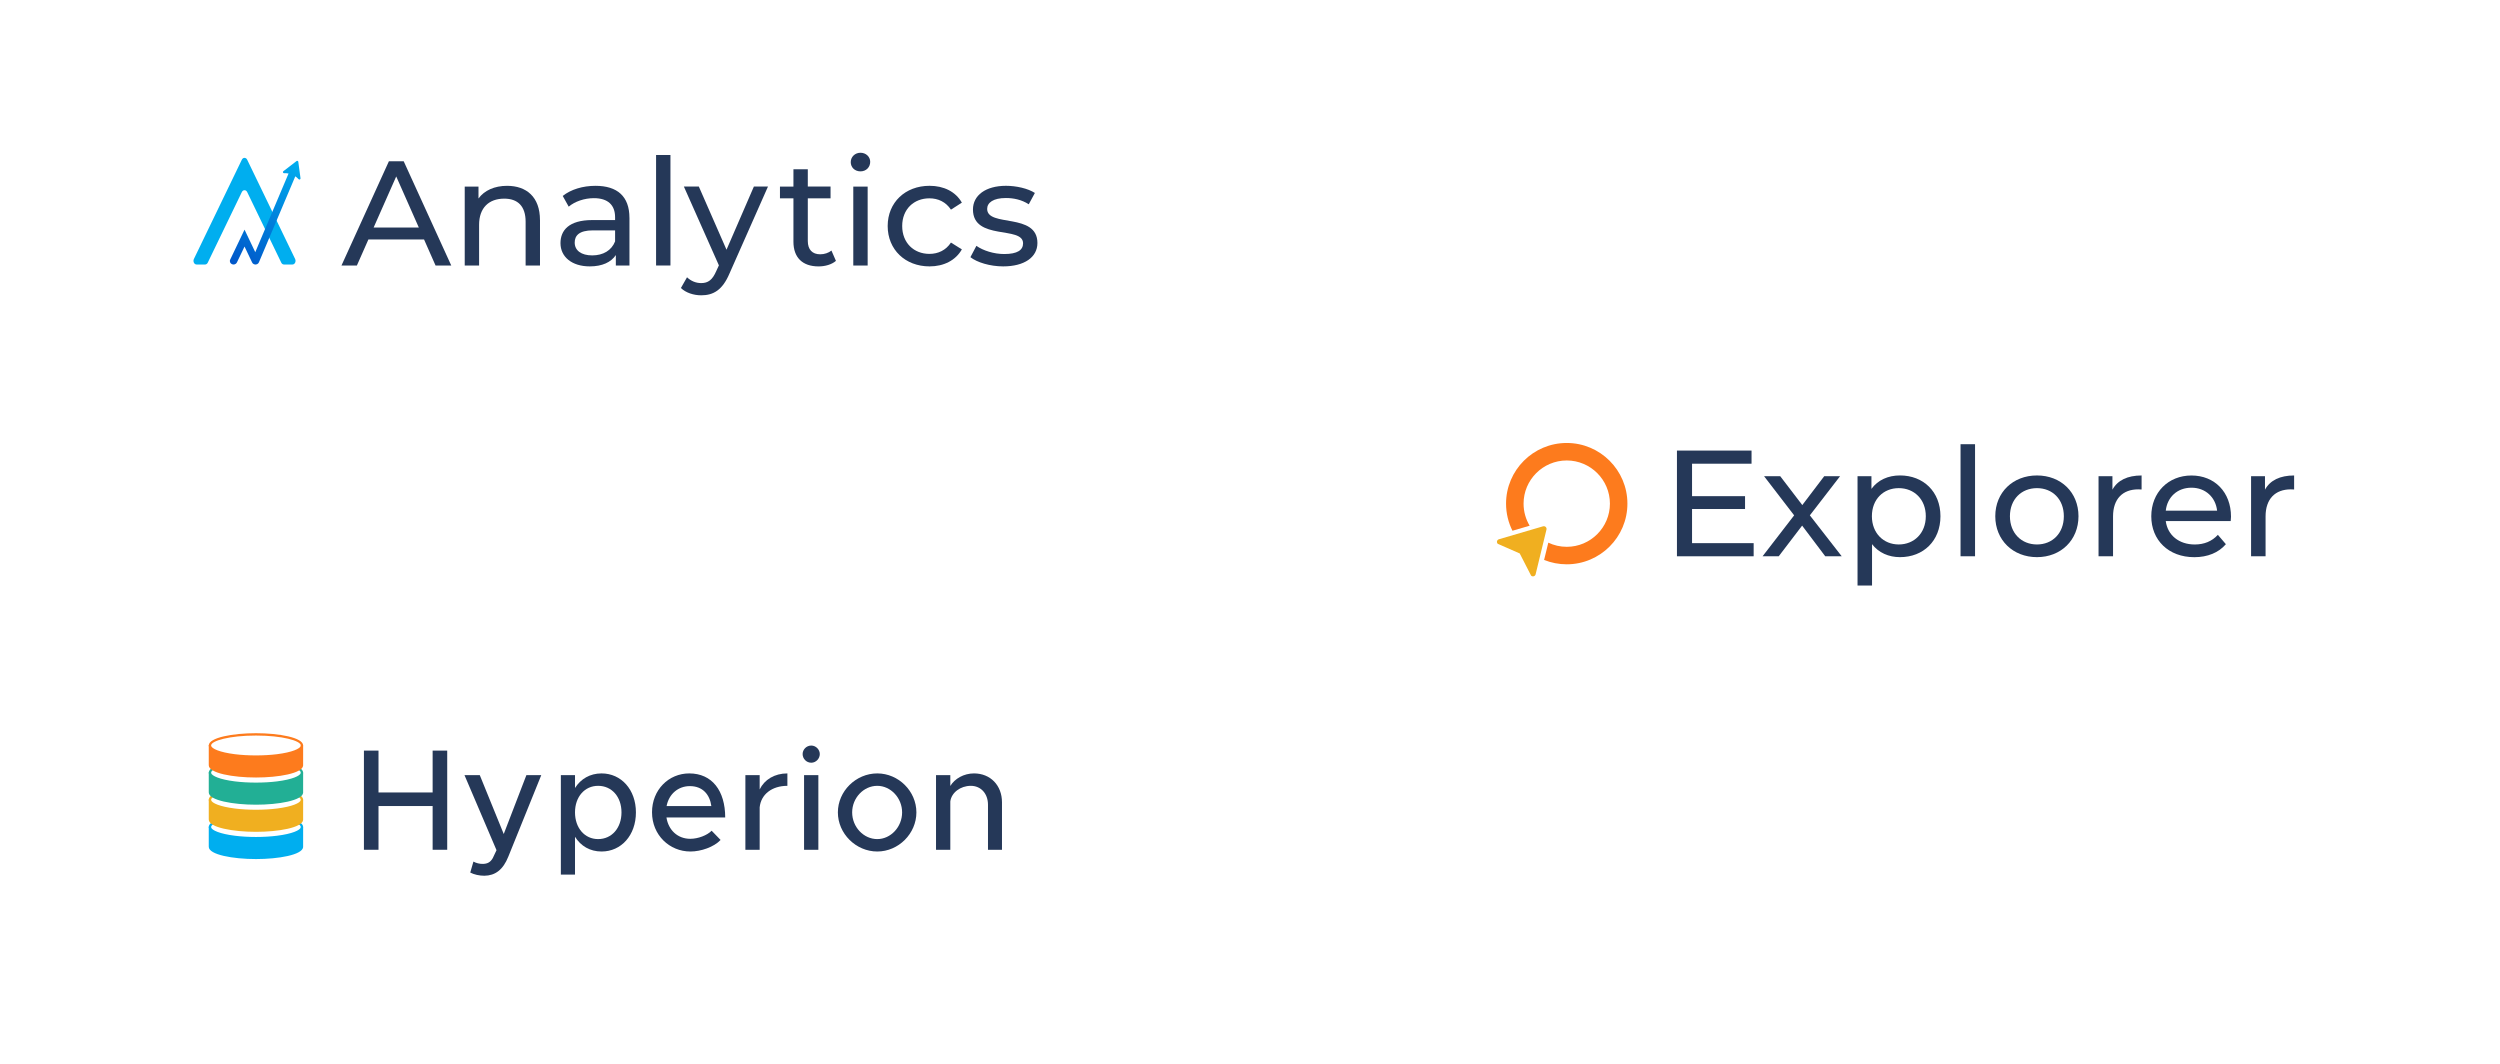 <svg width="491" height="209" viewBox="0 0 491 209" fill="none" xmlns="http://www.w3.org/2000/svg">
<g filter="url(#filter0_d_3046_1397)">
<rect x="263" y="63" width="218" height="75" rx="3" fill="white"/>
</g>
<path d="M344.417 106.674V109.254H329.352V88.492H344.003V91.072H332.318V97.447H342.727V99.97H332.318V106.674H344.417Z" fill="#253858"/>
<path d="M358.477 109.251L353.938 103.23L349.343 109.251H346.17L352.37 101.214L346.467 93.531H349.64L353.971 99.195L358.273 93.531H361.386L355.454 101.214L361.711 109.251H358.477Z" fill="#253858"/>
<path d="M381.105 101.387C381.105 106.222 377.753 109.424 373.158 109.424C370.935 109.424 368.977 108.562 367.668 106.872V114.998H364.82V93.525H367.551V96.016C368.826 94.265 370.842 93.375 373.158 93.375C377.753 93.375 381.105 96.577 381.105 101.383V101.387ZM378.228 101.387C378.228 98.064 375.945 95.87 372.918 95.87C369.891 95.87 367.64 98.064 367.64 101.387C367.64 104.711 369.923 106.933 372.918 106.933C375.912 106.933 378.228 104.739 378.228 101.387Z" fill="#253858"/>
<path d="M385.051 87.242H387.899V109.251H385.051V87.242Z" fill="#253858"/>
<path d="M391.873 101.387C391.873 96.702 395.343 93.379 400.06 93.379C404.777 93.379 408.214 96.702 408.214 101.387C408.214 106.072 404.773 109.424 400.06 109.424C395.347 109.424 391.873 106.072 391.873 101.387ZM405.338 101.387C405.338 98.035 403.083 95.87 400.06 95.87C397.037 95.87 394.75 98.035 394.75 101.387C394.75 104.739 397.033 106.933 400.06 106.933C403.087 106.933 405.338 104.739 405.338 101.387Z" fill="#253858"/>
<path d="M420.609 93.379V96.138C420.374 96.109 420.162 96.109 419.955 96.109C416.9 96.109 415.002 97.978 415.002 101.42V109.249H412.154V93.529H414.881V96.17C415.888 94.33 417.847 93.383 420.605 93.383L420.609 93.379Z" fill="#253858"/>
<path d="M438.109 102.341H425.356C425.713 105.1 427.936 106.937 431.052 106.937C432.893 106.937 434.432 106.315 435.59 105.039L437.163 106.88C435.741 108.542 433.575 109.431 430.963 109.431C425.892 109.431 422.512 106.079 422.512 101.395C422.512 96.71 425.864 93.387 430.402 93.387C434.94 93.387 438.17 96.649 438.17 101.484C438.17 101.72 438.142 102.077 438.109 102.346V102.341ZM425.356 100.294H435.44C435.143 97.653 433.157 95.784 430.398 95.784C427.639 95.784 425.652 97.624 425.356 100.294Z" fill="#253858"/>
<path d="M450.566 93.379V96.138C450.331 96.109 450.123 96.109 449.912 96.109C446.857 96.109 444.959 97.978 444.959 101.42V109.249H442.111V93.529H444.842V96.17C445.849 94.33 447.808 93.383 450.566 93.383V93.379Z" fill="#253858"/>
<path d="M307.704 87C301.132 87 295.789 92.347 295.789 98.915C295.789 100.826 296.244 102.636 297.046 104.24L300.423 103.25C299.666 101.981 299.229 100.497 299.229 98.915C299.229 94.241 303.034 90.435 307.708 90.435C312.383 90.435 316.188 94.241 316.188 98.915C316.188 103.589 312.383 107.394 307.708 107.394C306.412 107.394 305.186 107.1 304.086 106.579L303.261 109.97C304.634 110.527 306.136 110.83 307.708 110.83C314.281 110.83 319.623 105.483 319.623 98.915C319.623 92.347 314.276 87 307.708 87H307.704Z" fill="#FD7B1D"/>
<path d="M303.061 103.366L294.385 105.91C293.988 106.026 293.868 106.525 294.167 106.81L298.476 108.699L300.708 113.053C301.006 113.338 301.497 113.191 301.595 112.794L303.729 104.007C303.827 103.606 303.453 103.254 303.061 103.37V103.366Z" fill="#F0AF20"/>
<g filter="url(#filter1_d_3046_1397)">
<rect x="10" y="6" width="218" height="75" rx="3" fill="white"/>
</g>
<path d="M83.284 47.03H72.354L70.091 52.15H67.064L76.379 31.676H79.287L88.63 52.154H85.546L83.284 47.034V47.03ZM82.257 44.688L77.819 34.653L73.38 44.688H82.253H82.257Z" fill="#253858"/>
<path d="M106.055 43.224V52.148H103.232V43.546C103.232 40.504 101.703 39.013 99.031 39.013C96.033 39.013 94.094 40.797 94.094 44.161V52.148H91.272V36.643H93.975V38.984C95.121 37.404 97.121 36.496 99.588 36.496C103.38 36.496 106.051 38.663 106.051 43.224H106.055Z" fill="#253858"/>
<path d="M123.626 42.784V52.144H120.951V50.095C120.01 51.5 118.276 52.319 115.838 52.319C112.312 52.319 110.078 50.445 110.078 47.753C110.078 45.269 111.694 43.22 116.337 43.22H120.804V42.662C120.804 40.292 119.421 38.919 116.631 38.919C114.778 38.919 112.901 39.563 111.694 40.589L110.52 38.484C112.136 37.197 114.459 36.496 116.954 36.496C121.213 36.496 123.622 38.545 123.622 42.784H123.626ZM120.804 47.407V45.244H116.455C113.666 45.244 112.872 46.328 112.872 47.643C112.872 49.195 114.165 50.16 116.308 50.16C118.452 50.16 120.1 49.195 120.804 47.411V47.407Z" fill="#253858"/>
<path d="M128.854 30.441H131.676V52.145H128.854V30.441Z" fill="#253858"/>
<path d="M150.831 36.641L143.28 53.697C141.897 56.972 140.106 57.998 137.725 57.998C136.228 57.998 134.698 57.501 133.729 56.565L134.931 54.459C135.696 55.188 136.666 55.599 137.721 55.599C139.071 55.599 139.926 54.984 140.691 53.2L141.19 52.117L134.313 36.641H137.251L142.687 49.046L148.062 36.641H150.823H150.831Z" fill="#253858"/>
<path d="M164.175 51.239C163.324 51.968 162.032 52.323 160.768 52.323C157.622 52.323 155.83 50.596 155.83 47.468V38.952H153.184V36.643H155.83V33.246H158.653V36.639H163.12V38.948H158.653V47.342C158.653 49.012 159.532 49.944 161.091 49.944C161.913 49.944 162.707 49.68 163.296 49.211L164.175 51.231V51.239Z" fill="#253858"/>
<path d="M167.086 31.845C167.086 30.823 167.908 30 168.996 30C170.084 30 170.907 30.79 170.907 31.784C170.907 32.839 170.113 33.657 168.996 33.657C167.88 33.657 167.086 32.867 167.086 31.845ZM167.585 36.643H170.408V52.144H167.585V36.643Z" fill="#253858"/>
<path d="M174.34 44.393C174.34 39.771 177.776 36.492 182.566 36.492C185.356 36.492 187.679 37.633 188.911 39.799L186.767 41.176C185.769 39.657 184.239 38.952 182.537 38.952C179.482 38.952 177.191 41.086 177.191 44.393C177.191 47.7 179.482 49.863 182.537 49.863C184.243 49.863 185.769 49.163 186.767 47.639L188.911 48.983C187.675 51.146 185.356 52.319 182.566 52.319C177.776 52.319 174.34 49.012 174.34 44.389V44.393Z" fill="#253858"/>
<path d="M190.59 50.507L191.764 48.283C193.085 49.219 195.2 49.892 197.229 49.892C199.843 49.892 200.931 49.101 200.931 47.786C200.931 44.304 191.089 47.318 191.089 41.143C191.089 38.366 193.584 36.492 197.581 36.492C199.61 36.492 201.901 37.018 203.25 37.897L202.048 40.121C200.637 39.213 199.078 38.891 197.552 38.891C195.086 38.891 193.879 39.799 193.879 41.025C193.879 44.682 203.75 41.697 203.75 47.725C203.75 50.535 201.164 52.319 197.02 52.319C194.435 52.319 191.879 51.529 190.586 50.507H190.59Z" fill="#253858"/>
<g clip-path="url(#clip0_3046_1397)">
<path d="M57.439 51.95H55.767C55.552 51.95 55.35 51.813 55.242 51.586L48.546 37.719C48.315 37.236 47.733 37.236 47.498 37.719L40.802 51.586C40.694 51.809 40.492 51.95 40.278 51.95H38.606C38.139 51.95 37.85 51.347 38.081 50.864L47.498 31.366C47.729 30.883 48.311 30.883 48.546 31.366L57.963 50.864C58.194 51.347 57.905 51.95 57.439 51.95Z" fill="#00AEEF"/>
<path fill-rule="evenodd" clip-rule="evenodd" d="M55.651 33.626L58.24 31.632H58.236C58.368 31.529 58.566 31.608 58.587 31.777C58.659 32.316 58.731 32.855 58.803 33.395C58.876 33.935 58.948 34.475 59.02 35.013C59.049 35.224 58.785 35.352 58.644 35.195C58.427 34.954 58.201 34.769 57.997 34.629L50.851 51.522C50.79 51.666 50.681 51.781 50.548 51.856C50.523 51.87 50.497 51.882 50.47 51.894C50.393 51.927 50.31 51.944 50.231 51.95C50.213 51.951 50.196 51.952 50.178 51.952C50.166 51.952 50.155 51.951 50.143 51.951C49.879 51.939 49.631 51.792 49.517 51.551L48.026 48.422L46.528 51.551C46.363 51.894 45.937 52.046 45.57 51.894C45.207 51.741 45.042 51.336 45.207 50.994L48.026 45.103L50.135 49.53L56.672 34.075C56.352 34.014 56.056 34.004 55.8 34.018C55.585 34.031 55.478 33.758 55.651 33.626Z" fill="url(#paint0_linear_3046_1397)"/>
</g>
<g filter="url(#filter2_d_3046_1397)">
<rect x="10" y="120" width="218" height="75" rx="3" fill="white"/>
</g>
<path d="M41.029 162.635C41.009 162.568 41 162.501 41 162.428C41 160.861 45.775 160.016 50.269 160.016C54.762 160.016 59.537 160.861 59.537 162.428C59.537 162.5 59.527 162.566 59.508 162.634L59.066 162.506C59.073 162.482 59.078 162.456 59.078 162.429C59.078 161.506 55.46 160.477 50.269 160.477C45.077 160.477 41.46 161.506 41.46 162.429C41.46 162.456 41.463 162.482 41.471 162.506L41.03 162.636L41.029 162.635Z" fill="#00AEEF"/>
<path d="M59.308 166.156H59.286C59.301 166.206 59.308 166.256 59.308 166.307C59.308 167.512 55.26 168.488 50.269 168.488C45.279 168.488 41.23 167.512 41.23 166.307C41.23 166.256 41.238 166.206 41.252 166.156H41.23V162.574H41.25C41.458 163.357 43.376 164.027 46.112 164.371C47.356 164.526 48.771 164.615 50.269 164.615C51.767 164.615 53.182 164.527 54.426 164.371C57.161 164.027 59.08 163.357 59.288 162.574H59.308V166.156Z" fill="#00AEEF"/>
<path d="M50.269 168.719C45.775 168.719 41 167.874 41 166.307C41 166.277 41.002 166.246 41.005 166.216L41 166.156V162.344H41.407L41.472 162.515C41.614 163.051 43.112 163.762 46.14 164.141C47.401 164.3 48.83 164.383 50.269 164.383C51.707 164.383 53.116 164.302 54.396 164.141C57.425 163.761 58.924 163.05 59.065 162.515L59.111 162.344H59.517L59.537 162.574L59.533 166.387C59.375 167.903 54.686 168.72 50.269 168.72V168.719ZM41.46 165.924H41.53L41.473 166.215C41.464 166.248 41.46 166.277 41.46 166.306C41.46 167.229 45.077 168.258 50.269 168.258C55.46 168.258 59.078 167.23 59.078 166.306C59.078 166.278 59.073 166.251 59.064 166.222L58.975 165.924H59.078V163.232C58.06 164.058 55.613 164.453 54.454 164.598C53.154 164.761 51.747 164.843 50.269 164.843C48.79 164.843 47.363 164.758 46.082 164.598C44.923 164.453 42.476 164.058 41.46 163.232V165.924Z" fill="#00AEEF"/>
<path d="M41.029 157.291C41.009 157.225 41 157.157 41 157.084C41 155.517 45.775 154.672 50.269 154.672C54.762 154.672 59.537 155.517 59.537 157.084C59.537 157.156 59.528 157.222 59.508 157.29L59.066 157.163C59.073 157.137 59.078 157.113 59.078 157.084C59.078 156.161 55.46 155.132 50.269 155.132C45.077 155.132 41.46 156.162 41.46 157.085C41.46 157.114 41.463 157.138 41.471 157.163L41.03 157.292L41.029 157.291Z" fill="#F0AF20"/>
<path d="M59.308 160.807H59.286C59.301 160.857 59.308 160.907 59.308 160.958C59.308 162.164 55.26 163.139 50.269 163.139C45.279 163.139 41.23 162.164 41.23 160.959C41.23 160.908 41.238 160.858 41.252 160.808H41.23V157.227H41.25C41.458 158.009 43.376 158.679 46.112 159.023C47.356 159.178 48.771 159.267 50.269 159.267C51.767 159.267 53.182 159.179 54.426 159.023C57.161 158.679 59.08 158.009 59.288 157.227H59.308V160.808V160.807Z" fill="#F0AF20"/>
<path d="M50.269 163.371C45.775 163.371 41 162.526 41 160.959C41 160.929 41.002 160.898 41.005 160.868L41 160.809V156.996H41.407L41.472 157.167C41.614 157.704 43.112 158.414 46.14 158.794C47.401 158.952 48.83 159.035 50.269 159.035C51.707 159.035 53.116 158.954 54.396 158.794C57.425 158.413 58.924 157.702 59.065 157.167L59.111 156.996H59.517L59.537 157.227L59.533 161.039C59.375 162.555 54.686 163.372 50.269 163.372V163.371ZM41.46 160.577H41.53L41.473 160.867C41.464 160.901 41.46 160.929 41.46 160.958C41.46 161.881 45.077 162.91 50.269 162.91C55.46 162.91 59.078 161.882 59.078 160.958C59.078 160.931 59.073 160.903 59.064 160.874L58.975 160.577H59.078V157.884C58.06 158.71 55.613 159.105 54.454 159.251C53.154 159.414 51.747 159.496 50.269 159.496C48.79 159.496 47.363 159.41 46.082 159.251C44.923 159.105 42.476 158.71 41.46 157.884V160.577Z" fill="#F0AF20"/>
<path d="M41.029 151.964C41.009 151.898 41 151.83 41 151.757C41 150.19 45.775 149.344 50.269 149.344C54.762 149.344 59.537 150.189 59.537 151.757C59.537 151.829 59.527 151.895 59.508 151.963L59.066 151.836C59.073 151.811 59.078 151.786 59.078 151.758C59.078 150.835 55.46 149.806 50.269 149.806C45.077 149.806 41.46 150.834 41.46 151.757C41.46 151.785 41.463 151.81 41.471 151.834L41.03 151.964H41.029Z" fill="#22AF95"/>
<path d="M59.308 155.479H59.286C59.301 155.529 59.308 155.579 59.308 155.63C59.308 156.835 55.26 157.811 50.269 157.811C45.279 157.811 41.23 156.835 41.23 155.631C41.23 155.58 41.238 155.53 41.252 155.48H41.23V151.898H41.25C41.458 152.681 43.376 153.351 46.112 153.695C47.356 153.85 48.771 153.939 50.269 153.939C51.767 153.939 53.182 153.851 54.426 153.695C57.161 153.351 59.08 152.681 59.288 151.898H59.308V155.48V155.479Z" fill="#22AF95"/>
<path d="M50.269 158.043C45.775 158.043 41 157.198 41 155.631C41 155.601 41.002 155.57 41.005 155.54L41 155.48V151.668H41.407L41.472 151.839C41.614 152.375 43.112 153.086 46.14 153.466C48.666 153.782 51.868 153.783 54.396 153.466C57.425 153.086 58.924 152.374 59.065 151.839L59.111 151.668H59.517L59.537 151.899L59.533 155.711C59.374 157.227 54.685 158.044 50.269 158.044V158.043ZM41.46 155.25H41.53L41.473 155.54C41.464 155.573 41.46 155.602 41.46 155.631C41.46 156.554 45.077 157.583 50.269 157.583C55.46 157.583 59.078 156.555 59.078 155.631C59.078 155.604 59.073 155.576 59.064 155.547L58.975 155.25H59.078V152.557C58.06 153.383 55.613 153.778 54.454 153.924C53.153 154.087 51.746 154.169 50.269 154.169C48.791 154.169 47.365 154.083 46.082 153.924C44.923 153.778 42.477 153.383 41.46 152.557V155.25Z" fill="#22AF95"/>
<path d="M41.029 146.619C41.009 146.553 41 146.485 41 146.412C41 144.845 45.775 144 50.269 144C54.762 144 59.537 144.845 59.537 146.412C59.537 146.484 59.527 146.551 59.508 146.618L59.066 146.491C59.073 146.466 59.078 146.441 59.078 146.413C59.078 145.49 55.46 144.461 50.269 144.461C45.077 144.461 41.46 145.489 41.46 146.412C41.46 146.44 41.463 146.465 41.471 146.49L41.03 146.619H41.029Z" fill="#FD7B1D"/>
<path d="M59.308 150.142H59.286C59.301 150.191 59.308 150.241 59.308 150.292C59.308 151.498 55.26 152.474 50.269 152.474C45.279 152.474 41.23 151.498 41.23 150.292C41.23 150.241 41.238 150.191 41.252 150.142H41.23V146.559H41.25C41.458 147.341 43.376 148.011 46.112 148.355C47.356 148.51 48.771 148.599 50.269 148.599C51.767 148.599 53.182 148.511 54.426 148.355C57.161 148.011 59.08 147.341 59.288 146.559H59.308V150.142Z" fill="#FD7B1D"/>
<path d="M50.269 152.703C45.775 152.703 41 151.858 41 150.291C41 150.261 41.002 150.23 41.005 150.201L41 150.141V146.328H41.407L41.472 146.499C41.614 147.036 43.112 147.746 46.14 148.126C48.666 148.442 51.867 148.442 54.396 148.126C57.425 147.745 58.924 147.035 59.065 146.499L59.111 146.328H59.517L59.537 146.559L59.533 150.371C59.375 151.887 54.686 152.704 50.269 152.704V152.703ZM41.46 149.91H41.53L41.473 150.201C41.464 150.234 41.46 150.263 41.46 150.291C41.46 151.214 45.077 152.243 50.269 152.243C55.46 152.243 59.078 151.215 59.078 150.291C59.078 150.264 59.073 150.236 59.064 150.207L58.975 149.91H59.078V147.216C58.06 148.043 55.613 148.437 54.454 148.583C53.152 148.746 51.745 148.828 50.269 148.828C48.792 148.828 47.365 148.742 46.082 148.583C44.923 148.437 42.477 148.043 41.46 147.216V149.909V149.91Z" fill="#FD7B1D"/>
<path d="M191.29 151.898C194.522 151.898 196.79 154.252 196.79 157.569V166.896H194.04V158.05C194.04 155.868 192.651 154.337 190.666 154.337C188.625 154.337 186.867 155.669 186.641 157.398V166.896H183.834V152.239H186.641V154.365C187.52 152.919 189.306 151.898 191.29 151.898Z" fill="#253858"/>
<path d="M172.298 167.236C168.102 167.236 164.559 163.721 164.559 159.553C164.559 155.386 168.102 151.898 172.298 151.898C176.466 151.898 179.981 155.386 179.981 159.553C179.981 163.721 176.466 167.236 172.298 167.236ZM172.298 164.798C174.935 164.798 177.175 162.416 177.175 159.553C177.175 156.718 174.935 154.337 172.298 154.337C169.605 154.337 167.365 156.718 167.365 159.553C167.365 162.416 169.605 164.798 172.298 164.798Z" fill="#253858"/>
<path d="M159.336 149.799C158.372 149.799 157.635 149.006 157.635 148.098C157.635 147.22 158.372 146.426 159.336 146.426C160.243 146.426 161.008 147.22 161.008 148.098C161.008 149.006 160.243 149.799 159.336 149.799ZM157.918 166.895V152.238H160.725V166.895H157.918Z" fill="#253858"/>
<path d="M149.199 155.045C150.135 153.118 152.119 151.898 154.643 151.898V154.337C151.609 154.337 149.454 156.009 149.199 158.561V166.896H146.393V152.239H149.199V155.045Z" fill="#253858"/>
<path d="M135.57 164.741C137.1 164.741 138.887 164.061 139.765 163.154L141.523 164.968C140.219 166.357 137.667 167.236 135.598 167.236C131.515 167.236 128.057 164.032 128.057 159.525C128.057 155.13 131.317 151.898 135.371 151.898C139.85 151.898 142.43 155.3 142.43 160.545H130.892C131.26 162.983 133.046 164.741 135.57 164.741ZM135.484 154.393C133.216 154.393 131.374 155.924 130.92 158.306H139.709C139.397 156.038 138.008 154.393 135.484 154.393Z" fill="#253858"/>
<path d="M118.147 151.898C122.003 151.898 124.895 155.074 124.895 159.553C124.895 164.061 122.003 167.236 118.147 167.236C115.879 167.236 114.065 166.159 112.931 164.344V171.772H110.152V152.239H112.931V154.762C114.065 152.976 115.879 151.898 118.147 151.898ZM117.467 164.798C120.16 164.798 122.06 162.615 122.06 159.553C122.06 156.491 120.16 154.337 117.467 154.337C114.83 154.337 112.931 156.491 112.931 159.553C112.931 162.615 114.83 164.798 117.467 164.798Z" fill="#253858"/>
<path d="M95.135 171.995C94.143 171.995 93.122 171.768 92.357 171.371L92.98 169.216C93.547 169.528 94.2 169.67 94.766 169.67C95.674 169.67 96.297 169.386 96.779 168.536L97.516 166.977L91.223 152.234H94.228L98.934 163.801L103.385 152.234H106.305L99.841 168.224C98.792 170.861 97.233 171.966 95.135 171.995Z" fill="#253858"/>
<path d="M84.969 147.418H87.833V166.895H84.969V158.305H74.338V166.895H71.475V147.418H74.338V155.64H84.969V147.418Z" fill="#253858"/>
<defs>
<filter id="filter0_d_3046_1397" x="253" y="57" width="238" height="95" filterUnits="userSpaceOnUse" color-interpolation-filters="sRGB">
<feFlood flood-opacity="0" result="BackgroundImageFix"/>
<feColorMatrix in="SourceAlpha" type="matrix" values="0 0 0 0 0 0 0 0 0 0 0 0 0 0 0 0 0 0 127 0" result="hardAlpha"/>
<feOffset dy="4"/>
<feGaussianBlur stdDeviation="5"/>
<feComposite in2="hardAlpha" operator="out"/>
<feColorMatrix type="matrix" values="0 0 0 0 0 0 0 0 0 0 0 0 0 0 0 0 0 0 0.12 0"/>
<feBlend mode="normal" in2="BackgroundImageFix" result="effect1_dropShadow_3046_1397"/>
<feBlend mode="normal" in="SourceGraphic" in2="effect1_dropShadow_3046_1397" result="shape"/>
</filter>
<filter id="filter1_d_3046_1397" x="0" y="0" width="238" height="95" filterUnits="userSpaceOnUse" color-interpolation-filters="sRGB">
<feFlood flood-opacity="0" result="BackgroundImageFix"/>
<feColorMatrix in="SourceAlpha" type="matrix" values="0 0 0 0 0 0 0 0 0 0 0 0 0 0 0 0 0 0 127 0" result="hardAlpha"/>
<feOffset dy="4"/>
<feGaussianBlur stdDeviation="5"/>
<feComposite in2="hardAlpha" operator="out"/>
<feColorMatrix type="matrix" values="0 0 0 0 0 0 0 0 0 0 0 0 0 0 0 0 0 0 0.12 0"/>
<feBlend mode="normal" in2="BackgroundImageFix" result="effect1_dropShadow_3046_1397"/>
<feBlend mode="normal" in="SourceGraphic" in2="effect1_dropShadow_3046_1397" result="shape"/>
</filter>
<filter id="filter2_d_3046_1397" x="0" y="114" width="238" height="95" filterUnits="userSpaceOnUse" color-interpolation-filters="sRGB">
<feFlood flood-opacity="0" result="BackgroundImageFix"/>
<feColorMatrix in="SourceAlpha" type="matrix" values="0 0 0 0 0 0 0 0 0 0 0 0 0 0 0 0 0 0 127 0" result="hardAlpha"/>
<feOffset dy="4"/>
<feGaussianBlur stdDeviation="5"/>
<feComposite in2="hardAlpha" operator="out"/>
<feColorMatrix type="matrix" values="0 0 0 0 0 0 0 0 0 0 0 0 0 0 0 0 0 0 0.12 0"/>
<feBlend mode="normal" in2="BackgroundImageFix" result="effect1_dropShadow_3046_1397"/>
<feBlend mode="normal" in="SourceGraphic" in2="effect1_dropShadow_3046_1397" result="shape"/>
</filter>
<linearGradient id="paint0_linear_3046_1397" x1="58.998" y1="32.006" x2="44.999" y2="53.503" gradientUnits="userSpaceOnUse">
<stop stop-color="#00AEEF"/>
<stop offset="1" stop-color="#004FC6"/>
</linearGradient>
<clipPath id="clip0_3046_1397">
<rect width="24.997" height="24.997" fill="white" transform="translate(35 31.004)"/>
</clipPath>
</defs>
</svg>
